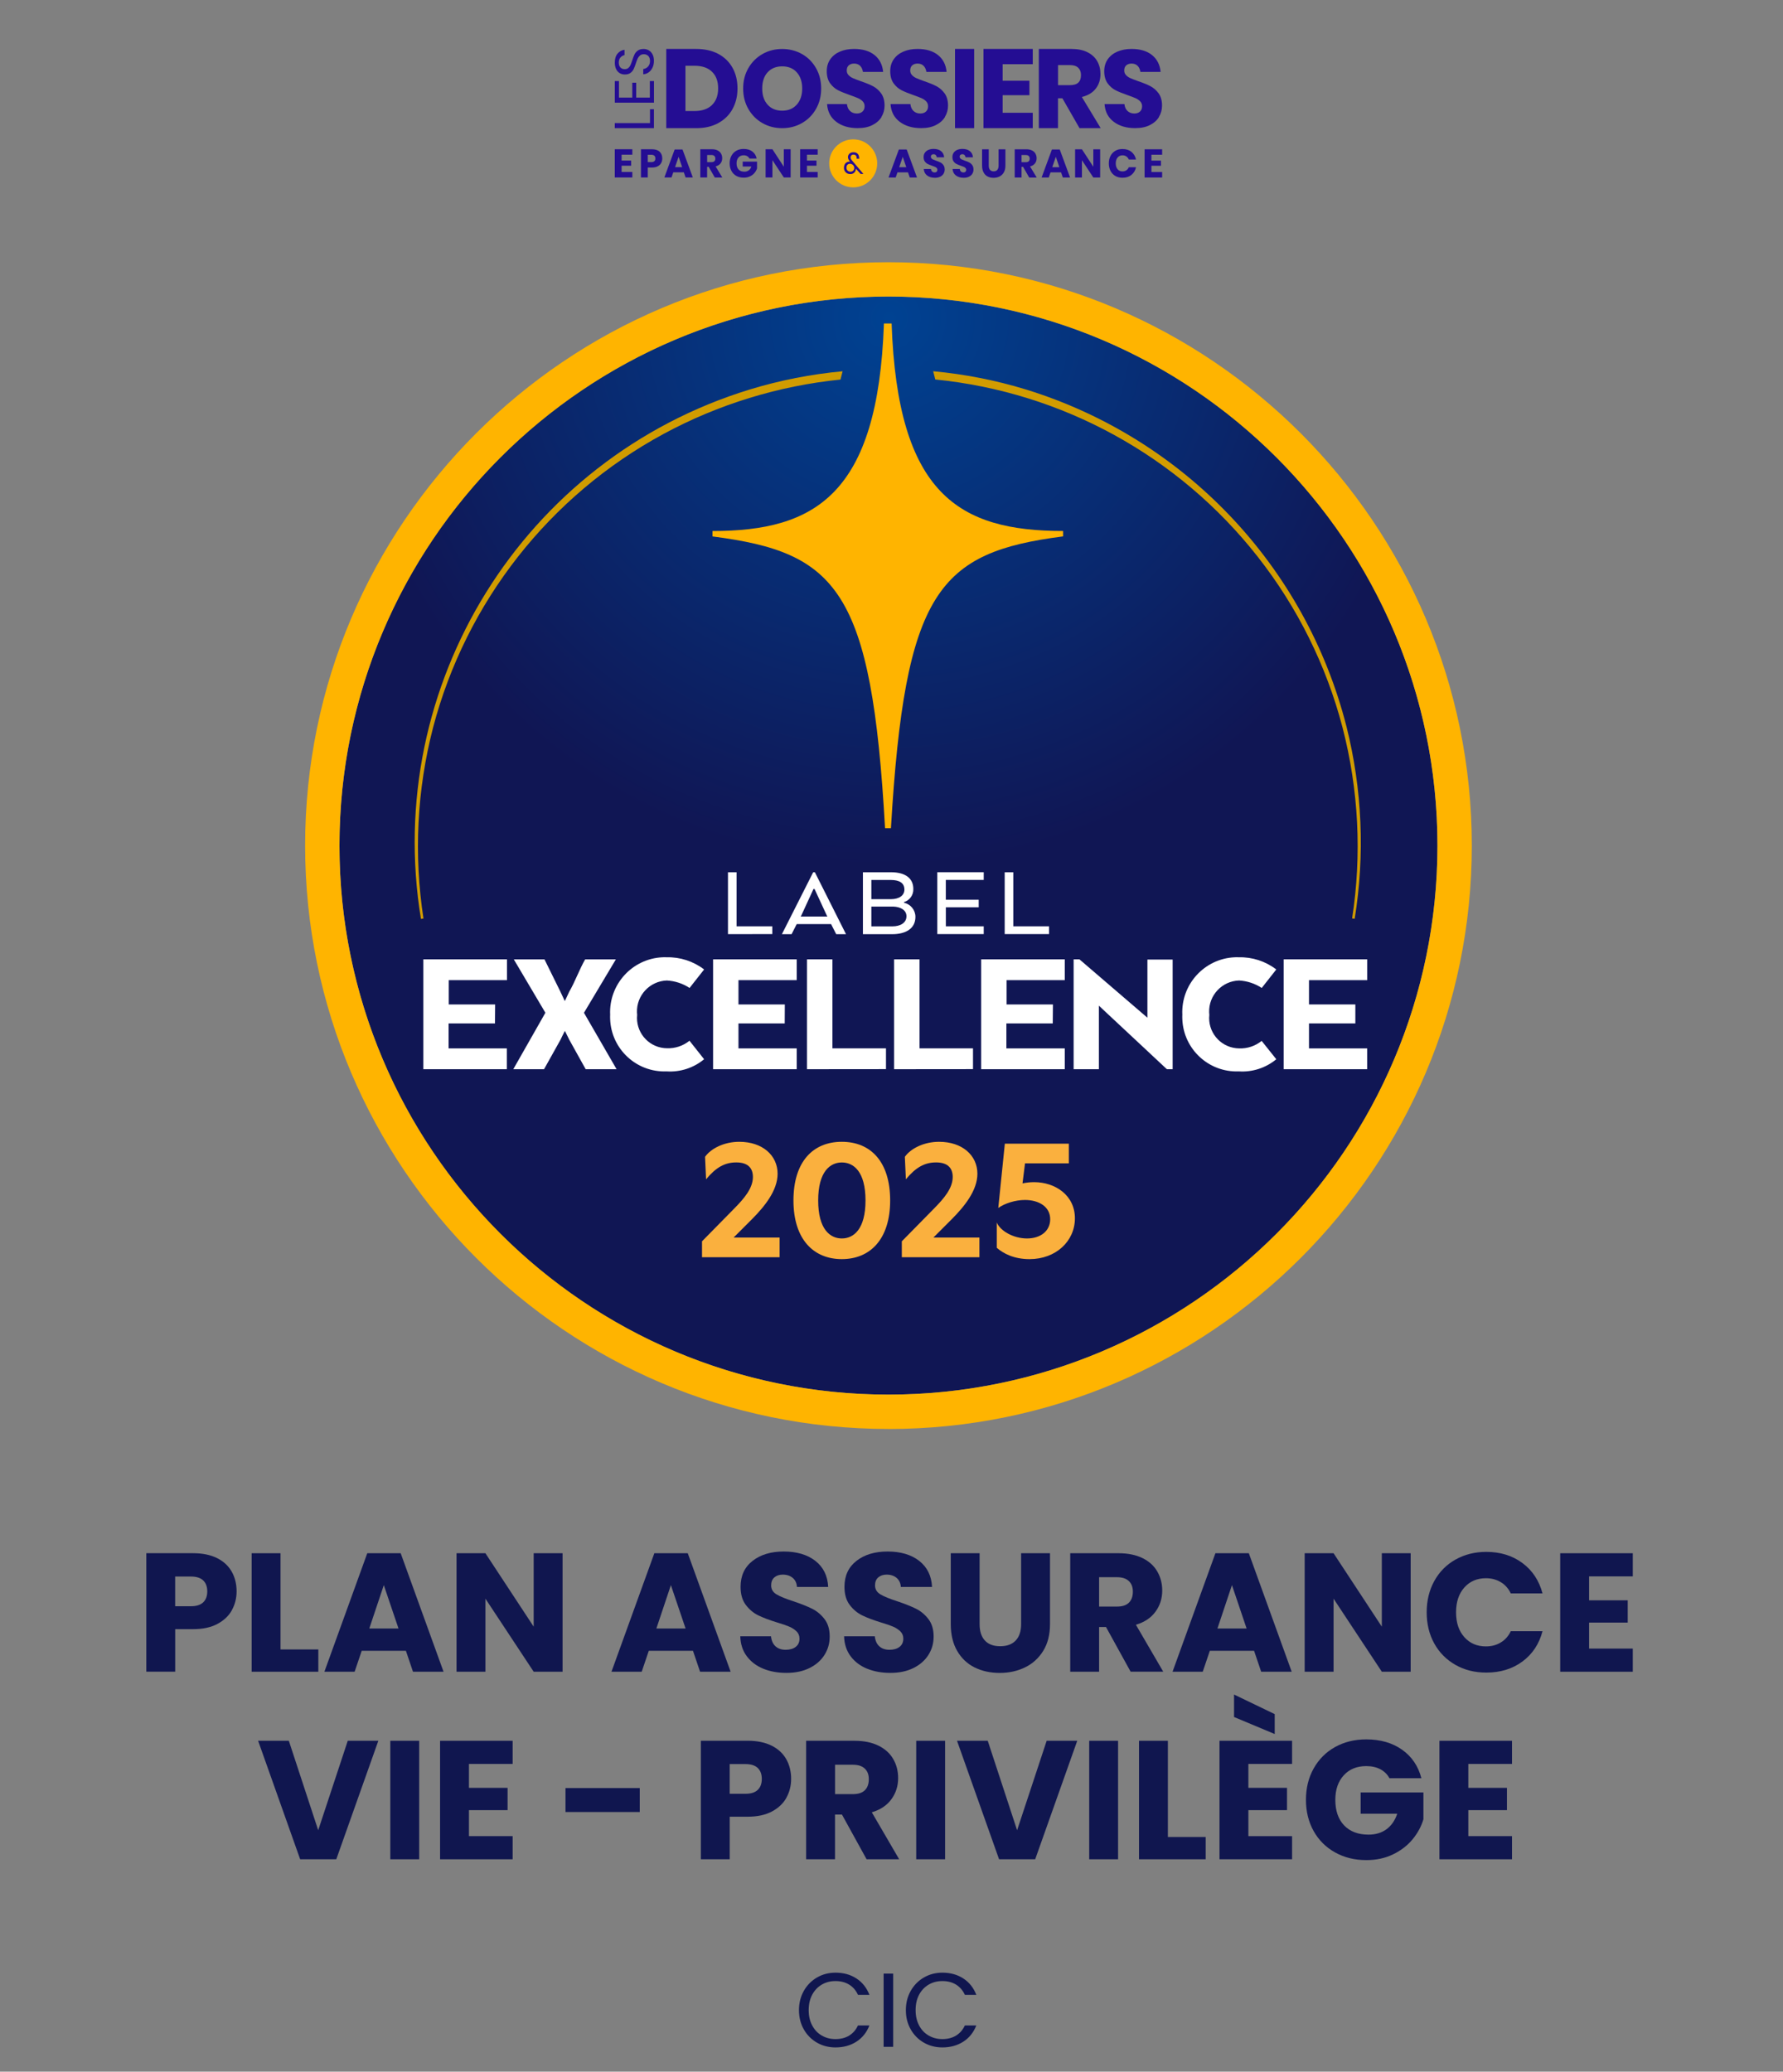<?xml version="1.0" encoding="UTF-8"?>
<svg id="Calque_1" data-name="Calque 1" xmlns="http://www.w3.org/2000/svg" xmlns:xlink="http://www.w3.org/1999/xlink" viewBox="0 0 475.38 552.3">
  <rect x="0" y="0" width="475.38" height="552.3" fill="#808080" stroke="none"/>
  <defs>
    <style>
      .cls-1 {
        fill: none;
      }

      .cls-2 {
        fill: url(#Dégradé_sans_nom_2);
      }

      .cls-3 {
        fill: url(#Dégradé_sans_nom_3);
      }

      .cls-4 {
        fill: #fff;
      }

      .cls-5 {
        fill: #fab03e;
      }

      .cls-6 {
        fill: #ffb400;
      }

      .cls-7 {
        fill: #240d93;
      }

      .cls-8 {
        fill: #d19c00;
      }

      .cls-9 {
        fill: #10164f;
      }

      .cls-10 {
        clip-path: url(#clippath);
      }
    </style>
    <radialGradient id="Dégradé_sans_nom_3" data-name="Dégradé sans nom 3" cx="-5349.39" cy="3041" fx="-5349.39" fy="3041" r="2.29" gradientTransform="translate(342276.63 194525.96) scale(63.94 -63.94)" gradientUnits="userSpaceOnUse">
      <stop offset="0" stop-color="#004292"/>
      <stop offset="1" stop-color="#101654"/>
    </radialGradient>
    <clipPath id="clippath">
      <path class="cls-1" d="M235.67,86.24c-1.58,45.6-18.35,55.33-45.72,55.33v1.44c33.22,4.29,42.46,14.15,46.02,77.8h1.57c3.73-63.26,12.68-73.52,45.9-77.81v-1.44c-27.69,0-44.14-9.72-45.72-55.33h-2.06Z"/>
    </clipPath>
    <linearGradient id="Dégradé_sans_nom_2" data-name="Dégradé sans nom 2" x1="-5170.88" y1="2990.46" x2="-5170.67" y2="2990.46" gradientTransform="translate(105642.7 88052.18) scale(20.42 -29.39)" gradientUnits="userSpaceOnUse">
      <stop offset="0" stop-color="#fff49b"/>
      <stop offset=".15" stop-color="#fff49b"/>
      <stop offset=".23" stop-color="#ffe578"/>
      <stop offset=".34" stop-color="#ffd653"/>
      <stop offset=".45" stop-color="#ffca35"/>
      <stop offset=".57" stop-color="#ffc01d"/>
      <stop offset=".69" stop-color="#ffb90d"/>
      <stop offset=".83" stop-color="#ffb503"/>
      <stop offset="1" stop-color="#ffb400"/>
    </linearGradient>
  </defs>
  <g>
    <path class="cls-9" d="M61.83,429.27c-.84,1.52-2.13,2.74-3.87,3.67s-3.9,1.39-6.48,1.39h-4.77v11.34h-7.7v-31.59h12.46c2.52,0,4.65.44,6.39,1.3,1.74.87,3.04,2.07,3.91,3.6.87,1.53,1.31,3.29,1.31,5.26,0,1.83-.42,3.5-1.26,5.02ZM54.18,427.18c.72-.69,1.08-1.67,1.08-2.92s-.36-2.23-1.08-2.92c-.72-.69-1.82-1.04-3.29-1.04h-4.19v7.92h4.19c1.47,0,2.56-.34,3.29-1.04Z"/>
    <path class="cls-9" d="M74.79,439.74h10.08v5.94h-17.78v-31.59h7.7v25.65Z"/>
    <path class="cls-9" d="M108.23,440.1h-11.79l-1.89,5.58h-8.06l11.43-31.59h8.91l11.43,31.59h-8.15l-1.89-5.58ZM106.25,434.16l-3.92-11.57-3.87,11.57h7.79Z"/>
    <path class="cls-9" d="M149.99,445.68h-7.7l-12.87-19.48v19.48h-7.7v-31.59h7.7l12.87,19.58v-19.58h7.7v31.59Z"/>
    <path class="cls-9" d="M184.77,440.1h-11.79l-1.89,5.58h-8.06l11.43-31.59h8.91l11.43,31.59h-8.15l-1.89-5.58ZM182.79,434.16l-3.92-11.57-3.87,11.57h7.79Z"/>
    <path class="cls-9" d="M203.49,444.87c-1.83-.75-3.29-1.86-4.39-3.33-1.1-1.47-1.67-3.24-1.73-5.31h8.19c.12,1.17.53,2.06,1.21,2.68.69.62,1.59.92,2.7.92s2.04-.26,2.7-.79c.66-.52.99-1.25.99-2.18,0-.78-.26-1.42-.79-1.94-.53-.51-1.17-.93-1.94-1.26s-1.85-.71-3.26-1.12c-2.04-.63-3.71-1.26-5-1.89-1.29-.63-2.4-1.56-3.33-2.79s-1.39-2.83-1.39-4.82c0-2.94,1.06-5.24,3.2-6.91,2.13-1.67,4.9-2.5,8.32-2.5s6.29.83,8.42,2.5c2.13,1.67,3.27,3.98,3.42,6.95h-8.33c-.06-1.02-.43-1.82-1.12-2.41-.69-.58-1.57-.88-2.65-.88-.93,0-1.68.25-2.25.74-.57.49-.86,1.21-.86,2.14,0,1.02.48,1.82,1.44,2.39.96.57,2.46,1.19,4.5,1.84,2.04.69,3.7,1.35,4.97,1.98,1.28.63,2.38,1.55,3.31,2.75.93,1.2,1.39,2.75,1.39,4.64s-.46,3.43-1.37,4.9c-.91,1.47-2.24,2.64-3.98,3.51-1.74.87-3.79,1.31-6.16,1.31s-4.38-.38-6.21-1.12Z"/>
    <path class="cls-9" d="M231.17,444.87c-1.83-.75-3.29-1.86-4.39-3.33-1.09-1.47-1.67-3.24-1.73-5.31h8.19c.12,1.17.52,2.06,1.21,2.68.69.62,1.59.92,2.7.92s2.04-.26,2.7-.79c.66-.52.99-1.25.99-2.18,0-.78-.26-1.42-.79-1.94-.53-.51-1.17-.93-1.93-1.26-.77-.33-1.85-.71-3.26-1.12-2.04-.63-3.71-1.26-4.99-1.89-1.29-.63-2.4-1.56-3.33-2.79-.93-1.23-1.39-2.83-1.39-4.82,0-2.94,1.06-5.24,3.19-6.91,2.13-1.67,4.91-2.5,8.33-2.5s6.28.83,8.41,2.5,3.27,3.98,3.42,6.95h-8.32c-.06-1.02-.44-1.82-1.12-2.41-.69-.58-1.58-.88-2.65-.88-.93,0-1.68.25-2.25.74-.57.49-.86,1.21-.86,2.14,0,1.02.48,1.82,1.44,2.39.96.57,2.46,1.19,4.5,1.84,2.04.69,3.7,1.35,4.97,1.98,1.28.63,2.38,1.55,3.31,2.75.93,1.2,1.4,2.75,1.4,4.64s-.46,3.43-1.37,4.9c-.92,1.47-2.24,2.64-3.98,3.51-1.74.87-3.79,1.31-6.17,1.31s-4.38-.38-6.21-1.12Z"/>
    <path class="cls-9" d="M261.18,414.09v18.9c0,1.89.46,3.34,1.4,4.36.93,1.02,2.29,1.53,4.09,1.53s3.18-.51,4.14-1.53c.96-1.02,1.44-2.47,1.44-4.36v-18.9h7.7v18.86c0,2.82-.6,5.21-1.8,7.15-1.2,1.95-2.81,3.42-4.84,4.41s-4.28,1.49-6.77,1.49-4.72-.49-6.68-1.46c-1.96-.97-3.52-2.44-4.66-4.41-1.14-1.96-1.71-4.36-1.71-7.18v-18.86h7.69Z"/>
    <path class="cls-9" d="M301.45,445.68l-6.57-11.92h-1.84v11.92h-7.7v-31.59h12.91c2.49,0,4.61.44,6.37,1.3,1.76.87,3.07,2.06,3.94,3.58.87,1.51,1.31,3.2,1.31,5.06,0,2.1-.59,3.98-1.78,5.62-1.19,1.65-2.93,2.82-5.24,3.51l7.29,12.51h-8.69ZM293.04,428.31h4.77c1.41,0,2.47-.34,3.17-1.03s1.06-1.67,1.06-2.93-.35-2.14-1.06-2.83c-.71-.69-1.76-1.04-3.17-1.04h-4.77v7.83Z"/>
    <path class="cls-9" d="M334.35,440.1h-11.79l-1.89,5.58h-8.05l11.43-31.59h8.91l11.43,31.59h-8.14l-1.89-5.58ZM332.37,434.16l-3.91-11.57-3.87,11.57h7.78Z"/>
    <path class="cls-9" d="M376.11,445.68h-7.69l-12.87-19.48v19.48h-7.7v-31.59h7.7l12.87,19.58v-19.58h7.69v31.59Z"/>
    <path class="cls-9" d="M382.41,421.49c1.35-2.44,3.23-4.35,5.65-5.71,2.42-1.36,5.15-2.05,8.21-2.05,3.75,0,6.96.99,9.63,2.97,2.67,1.98,4.46,4.68,5.36,8.1h-8.46c-.63-1.32-1.52-2.32-2.68-3.01s-2.47-1.04-3.94-1.04c-2.37,0-4.29.83-5.76,2.47-1.47,1.65-2.21,3.86-2.21,6.62s.73,4.97,2.21,6.62c1.47,1.65,3.39,2.47,5.76,2.47,1.47,0,2.78-.34,3.94-1.04,1.15-.69,2.05-1.69,2.68-3.01h8.46c-.9,3.42-2.69,6.11-5.36,8.08-2.67,1.97-5.88,2.95-9.63,2.95-3.06,0-5.8-.68-8.21-2.05-2.41-1.37-4.3-3.26-5.65-5.69s-2.03-5.21-2.03-8.33.68-5.9,2.03-8.35Z"/>
    <path class="cls-9" d="M423.68,420.25v6.39h10.3v5.94h-10.3v6.93h11.65v6.17h-19.35v-31.59h19.35v6.17h-11.65Z"/>
    <path class="cls-9" d="M100.87,464.09l-11.21,31.59h-9.63l-11.21-31.59h8.19l7.83,23.85,7.88-23.85h8.14Z"/>
    <path class="cls-9" d="M111.76,464.09v31.59h-7.7v-31.59h7.7Z"/>
    <path class="cls-9" d="M125.03,470.25v6.39h10.3v5.94h-10.3v6.93h11.65v6.17h-19.35v-31.59h19.35v6.17h-11.65Z"/>
    <path class="cls-9" d="M170.57,476.69v6.39h-19.8v-6.39h19.8Z"/>
    <path class="cls-9" d="M209.68,479.27c-.84,1.52-2.13,2.74-3.87,3.67s-3.9,1.39-6.48,1.39h-4.77v11.34h-7.7v-31.59h12.46c2.52,0,4.65.44,6.39,1.3,1.74.87,3.04,2.07,3.91,3.6.87,1.53,1.31,3.29,1.31,5.26,0,1.83-.42,3.5-1.26,5.02ZM202.03,477.18c.72-.69,1.08-1.67,1.08-2.92s-.36-2.23-1.08-2.92c-.72-.69-1.82-1.04-3.29-1.04h-4.19v7.92h4.19c1.47,0,2.56-.34,3.29-1.04Z"/>
    <path class="cls-9" d="M231.05,495.68l-6.57-11.92h-1.85v11.92h-7.7v-31.59h12.92c2.49,0,4.61.44,6.37,1.3,1.75.87,3.07,2.06,3.94,3.58.87,1.51,1.3,3.2,1.3,5.06,0,2.1-.59,3.98-1.78,5.62-1.19,1.65-2.93,2.82-5.24,3.51l7.29,12.51h-8.68ZM222.64,478.31h4.77c1.41,0,2.47-.34,3.17-1.03.7-.69,1.06-1.67,1.06-2.93s-.35-2.14-1.06-2.83c-.71-.69-1.76-1.04-3.17-1.04h-4.77v7.83Z"/>
    <path class="cls-9" d="M251.98,464.09v31.59h-7.7v-31.59h7.7Z"/>
    <path class="cls-9" d="M287.21,464.09l-11.21,31.59h-9.63l-11.21-31.59h8.19l7.83,23.85,7.88-23.85h8.15Z"/>
    <path class="cls-9" d="M298.1,464.09v31.59h-7.7v-31.59h7.7Z"/>
    <path class="cls-9" d="M311.38,489.74h10.08v5.94h-17.78v-31.59h7.7v25.65Z"/>
    <path class="cls-9" d="M332.84,470.25v6.39h10.3v5.94h-10.3v6.93h11.65v6.17h-19.35v-31.59h19.35v6.17h-11.65ZM339.86,456.98v5.31l-10.84-4.54v-5.99l10.84,5.22Z"/>
    <path class="cls-9" d="M370.46,474.08c-.57-1.05-1.39-1.85-2.45-2.41-1.07-.56-2.32-.83-3.76-.83-2.49,0-4.49.82-5.98,2.45-1.5,1.64-2.25,3.82-2.25,6.55,0,2.91.79,5.18,2.36,6.82,1.58,1.64,3.74,2.45,6.5,2.45,1.89,0,3.49-.48,4.79-1.44,1.3-.96,2.26-2.34,2.86-4.14h-9.76v-5.67h16.74v7.15c-.57,1.92-1.54,3.71-2.9,5.36-1.37,1.65-3.1,2.99-5.2,4-2.1,1.02-4.47,1.53-7.11,1.53-3.12,0-5.9-.68-8.35-2.05s-4.35-3.26-5.71-5.69-2.05-5.21-2.05-8.33.68-5.9,2.05-8.35c1.37-2.44,3.26-4.35,5.69-5.71,2.43-1.36,5.21-2.05,8.33-2.05,3.78,0,6.97.92,9.56,2.75,2.59,1.83,4.31,4.37,5.15,7.61h-8.51Z"/>
    <path class="cls-9" d="M391.48,470.25v6.39h10.3v5.94h-10.3v6.93h11.65v6.17h-19.35v-31.59h19.35v6.17h-11.65Z"/>
    <path class="cls-9" d="M214.31,530.77c.86-1.52,2.03-2.71,3.51-3.57s3.13-1.29,4.94-1.29c2.13,0,3.99.51,5.57,1.54s2.74,2.48,3.47,4.37h-3.05c-.54-1.18-1.32-2.08-2.34-2.72-1.02-.63-2.24-.95-3.65-.95s-2.59.32-3.67.95c-1.08.63-1.93,1.54-2.55,2.7-.62,1.17-.93,2.53-.93,4.1s.31,2.91.93,4.07c.62,1.17,1.46,2.07,2.55,2.7,1.08.63,2.3.95,3.67.95s2.64-.31,3.65-.94c1.02-.63,1.8-1.53,2.34-2.7h3.05c-.73,1.87-1.89,3.31-3.47,4.33s-3.44,1.53-5.57,1.53c-1.81,0-3.46-.42-4.94-1.27s-2.66-2.03-3.51-3.54c-.86-1.51-1.29-3.22-1.29-5.12s.43-3.62,1.29-5.14Z"/>
    <path class="cls-9" d="M238.14,526.16v19.52h-2.55v-19.52h2.55Z"/>
    <path class="cls-9" d="M242.81,530.77c.86-1.52,2.03-2.71,3.51-3.57,1.48-.86,3.13-1.29,4.94-1.29,2.13,0,3.98.51,5.57,1.54,1.59,1.03,2.74,2.48,3.47,4.37h-3.05c-.54-1.18-1.32-2.08-2.34-2.72-1.02-.63-2.23-.95-3.65-.95s-2.59.32-3.67.95c-1.08.63-1.93,1.54-2.55,2.7-.62,1.17-.92,2.53-.92,4.1s.31,2.91.92,4.07c.62,1.17,1.46,2.07,2.55,2.7,1.08.63,2.3.95,3.67.95s2.63-.31,3.65-.94c1.02-.63,1.8-1.53,2.34-2.7h3.05c-.73,1.87-1.88,3.31-3.47,4.33-1.59,1.02-3.44,1.53-5.57,1.53-1.81,0-3.46-.42-4.94-1.27-1.48-.85-2.65-2.03-3.51-3.54-.86-1.51-1.29-3.22-1.29-5.12s.43-3.62,1.29-5.14Z"/>
  </g>
  <g>
    <g>
      <path class="cls-7" d="M213.83,14.41c1.58.9,2.83,2.16,3.74,3.76.91,1.6,1.37,3.41,1.37,5.43s-.46,3.83-1.38,5.45c-.92,1.61-2.17,2.87-3.76,3.77-1.58.9-3.34,1.35-5.26,1.35s-3.67-.45-5.26-1.35c-1.58-.9-2.83-2.16-3.76-3.77-.92-1.61-1.38-3.43-1.38-5.45s.46-3.83,1.38-5.43c.92-1.6,2.17-2.85,3.76-3.76s3.34-1.35,5.26-1.35,3.7.45,5.29,1.35h0ZM204.66,19.27c-.96,1.06-1.44,2.5-1.44,4.33s.48,3.24,1.44,4.31c.96,1.07,2.26,1.6,3.89,1.6s2.9-.53,3.87-1.6c.97-1.07,1.46-2.51,1.46-4.31s-.48-3.24-1.44-4.31c-.96-1.07-2.26-1.6-3.89-1.6s-2.93.53-3.89,1.59h0Z"/>
      <path class="cls-7" d="M195.3,29.08c-.89,1.6-2.16,2.85-3.82,3.75-1.66.9-3.62,1.34-5.87,1.34h-7.97V13.05h7.97c2.27,0,4.23.44,5.88,1.31,1.65.88,2.92,2.11,3.81,3.7.89,1.59,1.33,3.43,1.33,5.5s-.44,3.91-1.33,5.51h0ZM189.81,28.01c1.1-1.06,1.66-2.54,1.66-4.45s-.55-3.4-1.66-4.45c-1.1-1.06-2.65-1.58-4.64-1.58h-2.42v12.07h2.42c1.99,0,3.54-.53,4.64-1.58Z"/>
      <path class="cls-7" d="M235.04,31.17c-.55.91-1.37,1.64-2.45,2.18-1.08.54-2.38.81-3.92.81-2.31,0-4.21-.56-5.71-1.69-1.5-1.13-2.31-2.7-2.45-4.72h5.3c.08.78.35,1.39.83,1.84s1.08.67,1.82.67c.64,0,1.15-.18,1.51-.53.37-.35.55-.81.55-1.4,0-.52-.17-.96-.51-1.31-.34-.35-.76-.64-1.27-.86s-1.2-.49-2.1-.8c-1.3-.45-2.36-.88-3.19-1.3-.83-.42-1.53-1.04-2.13-1.86-.59-.83-.89-1.9-.89-3.22,0-1.22.31-2.28.93-3.17.62-.89,1.48-1.58,2.58-2.05,1.1-.48,2.35-.71,3.77-.71,2.29,0,4.11.54,5.46,1.63,1.35,1.09,2.11,2.58,2.29,4.49h-5.39c-.1-.68-.34-1.22-.74-1.62-.4-.4-.94-.6-1.62-.6-.58,0-1.05.16-1.41.47-.36.31-.54.77-.54,1.37,0,.49.16.9.48,1.24.32.34.72.62,1.21.83.49.21,1.18.49,2.1.81,1.32.45,2.4.89,3.23,1.33.83.44,1.55,1.07,2.16,1.91.6.84.9,1.92.9,3.26,0,1.09-.28,2.09-.83,3h0Z"/>
      <path class="cls-7" d="M251.96,31.17c-.55.91-1.37,1.64-2.45,2.18-1.08.54-2.38.81-3.92.81-2.31,0-4.21-.56-5.71-1.69-1.5-1.13-2.31-2.7-2.45-4.72h5.3c.08.78.35,1.39.83,1.84s1.08.67,1.82.67c.64,0,1.15-.18,1.51-.53.37-.35.55-.81.55-1.4,0-.52-.17-.96-.51-1.31-.34-.35-.76-.64-1.27-.86-.51-.22-1.2-.49-2.1-.8-1.3-.45-2.36-.88-3.19-1.3-.83-.42-1.53-1.04-2.13-1.86-.59-.83-.89-1.9-.89-3.22,0-1.22.31-2.28.93-3.17.62-.89,1.48-1.58,2.58-2.05,1.1-.48,2.35-.71,3.77-.71,2.29,0,4.11.54,5.46,1.63,1.35,1.09,2.11,2.58,2.29,4.49h-5.39c-.1-.68-.34-1.22-.74-1.62-.4-.4-.94-.6-1.62-.6-.58,0-1.05.16-1.41.47s-.54.77-.54,1.37c0,.49.16.9.48,1.24.32.34.72.62,1.21.83.49.21,1.18.49,2.1.81,1.32.45,2.4.89,3.23,1.33.83.44,1.55,1.07,2.16,1.91.6.84.9,1.92.9,3.26,0,1.09-.28,2.09-.83,3h0Z"/>
      <path class="cls-7" d="M309.02,31.17c-.55.91-1.37,1.64-2.45,2.18s-2.38.81-3.92.81c-2.31,0-4.21-.56-5.71-1.69-1.5-1.13-2.31-2.7-2.45-4.72h5.3c.08.78.35,1.39.83,1.84.48.45,1.08.67,1.82.67.64,0,1.15-.18,1.51-.53.37-.35.55-.81.55-1.4,0-.52-.17-.96-.51-1.31-.34-.35-.76-.64-1.27-.86-.51-.22-1.2-.49-2.1-.8-1.3-.45-2.36-.88-3.19-1.3-.83-.42-1.53-1.04-2.13-1.86-.59-.83-.89-1.9-.89-3.22,0-1.22.31-2.28.93-3.17.62-.89,1.48-1.58,2.58-2.05s2.35-.71,3.77-.71c2.29,0,4.11.54,5.46,1.63,1.35,1.09,2.11,2.58,2.29,4.49h-5.39c-.1-.68-.34-1.22-.74-1.62-.4-.4-.94-.6-1.62-.6-.58,0-1.05.16-1.41.47s-.54.77-.54,1.37c0,.49.16.9.48,1.24.32.34.72.62,1.21.83.49.21,1.18.49,2.1.81,1.32.45,2.4.89,3.23,1.33.83.44,1.55,1.07,2.16,1.91.6.84.9,1.92.9,3.26,0,1.09-.28,2.09-.83,3h0Z"/>
      <path class="cls-7" d="M259.73,13.05v21.12h-5.11V13.05h5.11Z"/>
      <path class="cls-7" d="M267.32,17.11v4.42h7.14v3.85h-7.14v4.69h8.03v4.09h-13.14V13.05h13.14v4.06h-8.03Z"/>
      <path class="cls-7" d="M287.82,34.17l-4.57-7.97h-1.17v7.97h-5.11V13.05h8.72c1.67,0,3.09.29,4.24.87s2.02,1.37,2.6,2.37c.58,1.01.87,2.16.87,3.45,0,1.53-.42,2.84-1.27,3.91-.85,1.08-2.08,1.81-3.69,2.21l5.02,8.3h-5.64,0ZM282.08,22.7h3.17c1.02,0,1.76-.22,2.24-.67.48-.45.72-1.11.72-1.99s-.24-1.49-.73-1.97c-.49-.48-1.23-.72-2.22-.72h-3.17v5.35h0Z"/>
      <path class="cls-7" d="M165.73,41.24v1.57h2.54v1.37h-2.54v1.67h2.86v1.46h-4.68v-7.52h4.68v1.45h-2.86Z"/>
      <path class="cls-7" d="M172.71,44.67v2.64h-1.82v-7.52h2.94c.89,0,1.57.22,2.04.66s.7,1.04.7,1.79c0,.47-.1.88-.31,1.25s-.52.65-.93.86c-.41.21-.91.31-1.5.31h-1.13,0ZM174.73,42.25c0-.66-.37-.99-1.1-.99h-.92v1.96h.92c.73,0,1.1-.32,1.1-.97Z"/>
      <path class="cls-7" d="M182.33,45.94h-2.82l-.47,1.37h-1.91l2.75-7.46h2.09l2.75,7.46h-1.93l-.47-1.37h0ZM181.87,44.56l-.94-2.76-.95,2.76h1.88Z"/>
      <path class="cls-7" d="M190.57,47.31l-1.63-2.84h-.41v2.84h-1.82v-7.52h3.1c.59,0,1.1.1,1.51.31.41.21.72.49.92.85.21.36.31.77.31,1.23,0,.55-.15,1.01-.45,1.39s-.74.65-1.31.79l1.79,2.96h-2.01,0ZM188.53,43.23h1.13c.36,0,.63-.08.8-.24.17-.16.26-.4.26-.71s-.09-.53-.26-.7-.44-.26-.79-.26h-1.13v1.9Z"/>
      <path class="cls-7" d="M200.6,40.41c.61.46.99,1.08,1.14,1.87h-1.92c-.13-.27-.32-.48-.59-.64-.26-.16-.58-.24-.95-.24-.57,0-1.04.19-1.38.58-.35.39-.52.91-.52,1.57,0,.72.18,1.26.55,1.65s.88.57,1.56.57c.43,0,.81-.12,1.14-.36.33-.24.56-.58.69-1.01h-2.3v-1.31h3.82v1.8c-.14.44-.37.85-.68,1.22s-.71.68-1.2.91c-.49.23-1.04.35-1.66.35-.76,0-1.42-.16-1.99-.48s-1.01-.77-1.31-1.36c-.31-.58-.46-1.24-.46-1.99s.15-1.41.46-1.99.74-1.03,1.31-1.36,1.22-.48,1.97-.48c.94,0,1.72.23,2.33.69h0Z"/>
      <path class="cls-7" d="M210.8,47.31h-1.82l-3.04-4.61v4.61h-1.82v-7.52h1.82l3.04,4.66v-4.66h1.82v7.52Z"/>
      <path class="cls-7" d="M215.15,41.24v1.57h2.54v1.37h-2.54v1.67h2.86v1.46h-4.68v-7.52h4.68v1.45h-2.86Z"/>
      <circle class="cls-6" cx="227.48" cy="43.55" r="6.4"/>
      <path class="cls-7" d="M242.1,45.95h-2.82l-.47,1.37h-1.91l2.75-7.46h2.09l2.75,7.46h-1.93l-.47-1.37h0ZM241.63,44.57l-.94-2.76-.95,2.76h1.88Z"/>
      <path class="cls-7" d="M251.58,46.3c-.2.33-.5.6-.89.8-.39.2-.87.3-1.43.3-.84,0-1.54-.21-2.08-.62s-.84-.98-.89-1.72h1.93c.03.28.13.51.3.67s.4.24.66.24c.23,0,.42-.06.55-.19.13-.13.2-.3.2-.51,0-.19-.06-.35-.19-.48-.12-.13-.28-.23-.46-.31s-.44-.18-.77-.29c-.47-.16-.86-.32-1.16-.47-.3-.15-.56-.38-.78-.68-.22-.3-.32-.69-.32-1.17,0-.45.11-.83.34-1.16s.54-.58.94-.75c.4-.17.86-.26,1.38-.26.84,0,1.5.2,1.99.59.49.4.77.94.83,1.64h-1.97c-.04-.25-.13-.44-.27-.59-.14-.14-.34-.22-.59-.22-.21,0-.38.06-.52.17-.13.11-.2.28-.2.5,0,.18.06.33.18.45s.26.23.44.3c.18.08.43.18.77.3.48.16.88.32,1.18.48.3.16.57.39.79.7.22.3.33.7.33,1.19,0,.4-.1.76-.3,1.1h0Z"/>
      <path class="cls-7" d="M259.26,46.3c-.2.33-.5.6-.89.8-.39.2-.87.3-1.43.3-.84,0-1.54-.21-2.08-.62s-.84-.98-.89-1.72h1.93c.03.28.13.51.3.67s.4.24.66.24c.23,0,.42-.06.55-.19.13-.13.2-.3.2-.51,0-.19-.06-.35-.19-.48-.12-.13-.28-.23-.46-.31s-.44-.18-.77-.29c-.47-.16-.86-.32-1.16-.47-.3-.15-.56-.38-.78-.68-.22-.3-.32-.69-.32-1.17,0-.45.11-.83.34-1.16s.54-.58.94-.75c.4-.17.86-.26,1.38-.26.84,0,1.5.2,1.99.59.49.4.77.94.83,1.64h-1.97c-.04-.25-.13-.44-.27-.59-.14-.14-.34-.22-.59-.22-.21,0-.38.06-.52.17-.13.11-.2.28-.2.5,0,.18.06.33.18.45s.26.23.44.3c.18.08.43.18.77.3.48.16.88.32,1.18.48.3.16.57.39.79.7.22.3.33.7.33,1.19,0,.4-.1.76-.3,1.1h0Z"/>
      <path class="cls-7" d="M263.62,39.81v4.34c0,.5.11.88.34,1.14s.55.39.97.39.75-.13.97-.39c.22-.26.34-.64.34-1.14v-4.34h1.82v4.34c0,.71-.14,1.31-.41,1.79s-.65.85-1.13,1.1c-.48.24-1.02.37-1.62.37s-1.13-.12-1.59-.36c-.46-.24-.82-.61-1.08-1.1-.26-.49-.39-1.09-.39-1.8v-4.34h1.81,0Z"/>
      <path class="cls-7" d="M274.4,47.32l-1.63-2.84h-.41v2.84h-1.82v-7.52h3.1c.59,0,1.1.1,1.51.31.41.21.72.49.92.85s.31.77.31,1.23c0,.55-.15,1.01-.45,1.39-.3.38-.74.65-1.31.79l1.79,2.96h-2.01,0ZM272.35,43.24h1.13c.36,0,.63-.08.8-.24.17-.16.26-.4.26-.71s-.09-.53-.26-.7-.44-.26-.79-.26h-1.13v1.9Z"/>
      <path class="cls-7" d="M282.91,45.95h-2.82l-.47,1.37h-1.91l2.75-7.46h2.09l2.75,7.46h-1.93l-.47-1.37h0ZM282.44,44.57l-.94-2.76-.95,2.76h1.88Z"/>
      <path class="cls-7" d="M293.32,47.32h-1.82l-3.04-4.61v4.61h-1.82v-7.52h1.82l3.04,4.66v-4.66h1.82v7.52h0Z"/>
      <path class="cls-7" d="M301.66,40.49c.63.5,1.03,1.18,1.22,2.04h-1.92c-.14-.35-.36-.62-.65-.82s-.64-.3-1.05-.3c-.53,0-.96.2-1.29.59s-.49.91-.49,1.56.16,1.17.49,1.56c.33.39.75.58,1.29.58.4,0,.75-.1,1.05-.3.29-.2.51-.47.65-.81h1.92c-.18.85-.59,1.53-1.22,2.04s-1.42.76-2.38.76c-.73,0-1.37-.16-1.92-.48s-.98-.77-1.28-1.36-.45-1.24-.45-1.99.15-1.41.45-1.99c.3-.58.73-1.03,1.28-1.36s1.19-.48,1.92-.48c.96,0,1.75.25,2.38.75h0Z"/>
      <path class="cls-7" d="M306.99,41.25v1.57h2.54v1.37h-2.54v1.67h2.86v1.46h-4.68v-7.52h4.68v1.45h-2.86Z"/>
      <path class="cls-7" d="M173.3,32.82v-3.7h1.05v5.05h-10.44v-1.35h9.39Z"/>
      <path class="cls-7" d="M165.01,26.02h3.57v-3.97h1.04v3.97h3.64v-4.41h1.1v5.76h-10.44v-5.76h1.1v4.41Z"/>
      <path class="cls-7" d="M172.95,13.4c.42.23.75.58,1.01,1.06.26.47.39,1.06.39,1.75s-.12,1.28-.37,1.8c-.25.53-.58.95-1.01,1.26s-.92.5-1.47.54v-1.4c.29-.03.57-.13.85-.3.27-.17.5-.41.68-.72.18-.31.27-.69.27-1.14,0-.58-.15-1.02-.46-1.33s-.7-.46-1.19-.46c-.41,0-.75.11-1.01.33-.26.22-.47.49-.62.8-.15.32-.31.75-.49,1.3-.21.65-.41,1.17-.6,1.56-.19.39-.47.72-.85,1s-.87.41-1.49.41c-.53,0-1-.13-1.4-.38s-.72-.62-.94-1.1c-.22-.48-.33-1.04-.33-1.69,0-1,.24-1.8.73-2.39.49-.59,1.11-.93,1.86-1.03v1.42c-.41.08-.76.28-1.07.62-.31.34-.46.8-.46,1.38,0,.53.14.96.41,1.27s.66.48,1.17.48c.4,0,.72-.1.96-.31.25-.21.44-.47.58-.77.14-.31.3-.73.47-1.27.21-.66.42-1.18.61-1.59.19-.4.49-.74.88-1.02s.91-.42,1.56-.42c.48,0,.93.12,1.35.35h0Z"/>
      <path class="cls-7" d="M229.45,46.36l-1.25-1.38c0,.09-.02.19-.05.32-.06.33-.22.6-.48.8-.26.21-.57.31-.94.31-.34,0-.63-.07-.89-.21-.26-.14-.46-.34-.61-.6-.15-.26-.22-.55-.22-.89s.07-.62.2-.87c.13-.25.31-.43.53-.56s.47-.19.74-.19c.04,0,.1,0,.18.02l-.12-.15c-.15-.18-.27-.36-.34-.52-.08-.16-.12-.36-.12-.58s.06-.43.17-.62c.11-.19.28-.35.5-.47s.49-.18.79-.18c.46,0,.82.12,1.07.35.25.23.39.52.43.88.03.12.05.24.05.37,0,.05,0,.09,0,.12h-.7s0-.08,0-.13c0-.05,0-.09,0-.11,0-.27-.08-.48-.23-.63s-.35-.22-.61-.22c-.24,0-.43.07-.56.21-.14.14-.21.31-.21.51,0,.17.03.31.09.43s.16.26.3.42l3.03,3.58h-.76ZM227.47,45.5c.19-.19.29-.43.29-.73,0-.21-.05-.39-.16-.56s-.25-.3-.42-.4-.35-.15-.54-.15c-.28,0-.51.09-.69.27-.18.18-.27.43-.27.76s.1.6.31.79.46.29.76.29.54-.09.73-.28h0Z"/>
    </g>
    <g id="Composant_57_1" data-name="Composant 57 1">
      <g id="Groupe_5732" data-name="Groupe 5732">
        <path id="Tracé_27750" data-name="Tracé 27750" class="cls-6" d="M211.07,220.61c2.14-.1,4.27-.15,6.41-.22l6.41-.13c4.27-.07,8.55-.08,12.82-.12,4.27-.04,8.54,0,12.82.07l6.41.11c2.14.06,4.28.1,6.41.19v.5c-2.13.09-4.27.13-6.41.19l-6.41.11c-4.28.06-8.55.05-12.82.07-4.27.02-8.55-.05-12.82-.12l-6.41-.13c-2.14-.07-4.27-.12-6.41-.22v-.31Z"/>
        <g id="Ellipse_342" data-name="Ellipse 342">
          <circle class="cls-3" cx="236.88" cy="225.43" r="146.37"/>
          <path class="cls-6" d="M236.88,380.96c-85.76,0-155.53-69.77-155.53-155.53S151.12,69.91,236.88,69.91s155.53,69.77,155.53,155.53-69.77,155.53-155.53,155.53ZM236.88,79.06c-80.71,0-146.37,65.66-146.37,146.37s65.66,146.37,146.37,146.37,146.37-65.66,146.37-146.37-65.66-146.37-146.37-146.37Z"/>
        </g>
        <path id="Tracé_27748" data-name="Tracé 27748" class="cls-8" d="M224.65,98.98c-8.39.77-16.69,2.4-24.75,4.86-60.41,18.5-97.86,78.79-87.67,141.14l.68-.1c-2.62-16.97-1.75-34.3,2.56-50.93,8.79-33.47,31.05-61.82,61.49-78.29,14.6-7.88,30.62-12.79,47.13-14.47.2-.75.39-1.48.56-2.2"/>
        <path id="Tracé_27752" data-name="Tracé 27752" class="cls-8" d="M358.99,193.69c-10.88-42.81-43.27-76.85-85.47-89.86-8.05-2.46-16.34-4.08-24.72-4.86.17.72.36,1.46.56,2.2,33.88,3.38,64.91,20.44,85.94,47.22,10.6,13.47,18.31,28.97,22.64,45.55,4.31,16.62,5.18,33.94,2.56,50.91l.68.1c2.77-17.06,2.02-34.51-2.19-51.28"/>
        <path id="Tracé_27753" data-name="Tracé 27753" class="cls-4" d="M194.09,249.05v-16.51h2.29v14.42h9.53v2.06l-11.82.02ZM216.8,232.54h.46l8.3,16.51h-2.61l-1.37-2.69h-9.16l-1.37,2.69h-2.58l8.34-16.51ZM217.16,237h-.27l-3.25,7.07-.17.28h7.14l-.17-.28-3.27-7.07ZM237.85,249.05h-7.78v-16.51h7.49c3.73,0,5.95,1.54,5.95,4.46.06,1.59-.95,3.02-2.47,3.49v.19c1.76.38,3.03,1.94,3.03,3.75,0,3.11-2.53,4.62-6.22,4.62M237.49,234.6h-5.17v5.12h5.17c2.25,0,3.64-.99,3.64-2.56,0-1.79-1.37-2.56-3.64-2.56M232.32,241.7v5.27h5.61c2.09,0,3.75-.92,3.75-2.7,0-1.62-1.52-2.5-3.53-2.58h-5.84ZM260.96,241.89h-8.78v5.07h10.1v2.06h-12.38v-16.49h12.38v2.06h-10.11v5.28h8.77v2.01ZM267.87,249.04v-16.5h2.29v14.42h9.53v2.06h-11.82Z"/>
        <g class="cls-10">
          <g id="Groupe_5730" data-name="Groupe 5730">
            <rect id="Rectangle_3076" data-name="Rectangle 3076" class="cls-2" x="189.96" y="86.24" width="93.5" height="134.57"/>
          </g>
        </g>
        <g id="Groupe_5731" data-name="Groupe 5731">
          <path id="Tracé_27764" data-name="Tracé 27764" class="cls-4" d="M131.97,272.84h-12.36v6.66h15.52v5.55h-22.26v-29.3h22.3v5.56h-15.52v6.47h12.36l-.04,5.06Z"/>
          <path id="Tracé_27765" data-name="Tracé 27765" class="cls-4" d="M155.69,270l8.7,15.05h-8.24l-4.37-7.86-1.17-2.36c-.33.58-.84,1.69-1.17,2.36l-4.39,7.86h-8.2l8.56-15.05-8.42-14.23h8.18l4.25,8.63,1.17,2.49c.33-.62.84-1.83,1.17-2.49,1.45-2.44,2.8-6.14,4.25-8.63h8.19l-8.5,14.23Z"/>
          <path id="Tracé_27766" data-name="Tracé 27766" class="cls-4" d="M215.16,285.05v-29.3h6.78v23.73h14.28v5.55l-21.06.02Z"/>
          <path id="Tracé_27767" data-name="Tracé 27767" class="cls-4" d="M238.38,285.05v-29.3h6.78v23.73h14.26v5.55l-21.04.02Z"/>
          <path id="Tracé_27768" data-name="Tracé 27768" class="cls-4" d="M312.65,285.05h-1.54l-18.13-16.94v16.94h-6.73v-29.3h1.54l18.13,15.57v-15.5h6.73v29.23Z"/>
          <path id="Tracé_27769" data-name="Tracé 27769" class="cls-4" d="M340.29,282.39c-2.8,2.32-6.38,3.48-10,3.24-8,.32-14.74-5.91-15.06-13.91-.02-.4-.02-.8,0-1.2-.37-8.08,5.88-14.94,13.96-15.31.36-.02.73-.02,1.09,0,3.61-.09,7.14,1.06,10,3.25l-3.88,4.93c-1.81-1.19-3.89-1.87-6.05-1.99-4.55.15-8.12,3.96-7.97,8.51,0,.22.02.43.05.65-.48,4.43,2.72,8.41,7.14,8.89.26.03.52.04.78.05,2.19.09,4.33-.62,6.03-2l3.9,4.89Z"/>
          <path id="Tracé_27770" data-name="Tracé 27770" class="cls-4" d="M361.36,272.84h-12.36v6.66h15.52v5.55h-22.28v-29.3h22.29v5.56h-15.53v6.47h12.36v5.06Z"/>
          <path id="Tracé_27771" data-name="Tracé 27771" class="cls-4" d="M280.68,272.84h-12.36v6.66h15.57v5.55h-22.3v-29.3h22.3v5.56h-15.52v6.47h12.36l-.05,5.06Z"/>
          <path id="Tracé_27772" data-name="Tracé 27772" class="cls-4" d="M209.22,272.84h-12.33v6.66h15.53v5.55h-22.3v-29.3h22.3v5.56h-15.53v6.47h12.36l-.03,5.06Z"/>
          <path id="Tracé_27773" data-name="Tracé 27773" class="cls-4" d="M187.73,282.39c-2.8,2.32-6.38,3.48-10,3.24-8,.32-14.74-5.91-15.05-13.91-.02-.4-.02-.8,0-1.2-.37-8.08,5.88-14.94,13.96-15.31.36-.02.73-.02,1.09,0,3.61-.09,7.14,1.06,10,3.25l-3.88,4.93c-1.8-1.19-3.89-1.87-6.05-1.99-4.55.15-8.12,3.96-7.97,8.51,0,.22.02.43.05.65-.46,4.43,2.75,8.4,7.18,8.86.24.03.49.04.74.04,2.19.09,4.33-.62,6.03-2l3.9,4.93Z"/>
        </g>
      </g>
    </g>
  </g>
  <g>
    <path class="cls-5" d="M187.18,330.92l8.73-8.88c2.5-2.55,4.83-5.26,4.83-8.26,0-2.38-1.34-3.88-4.43-3.88s-5.42,1.33-8.06,4.5l-.27-6c1.61-2.25,5.1-4,9.13-4,6.18,0,10.21,3.63,10.21,8.51,0,4.5-3.49,8.76-6.85,12.14l-4.88,4.88h12.27v5.25h-20.69v-4.25Z"/>
    <path class="cls-5" d="M211.55,320.04c0-10.38,5.24-15.64,12.89-15.64s12.89,5.25,12.89,15.64-5.37,15.64-12.89,15.64-12.89-5.26-12.89-15.64ZM230.76,320.04c0-7.76-3.22-10.13-6.31-10.13s-6.31,2.38-6.31,10.13,3.22,10.13,6.31,10.13,6.31-2.38,6.31-10.13Z"/>
    <path class="cls-5" d="M240.45,330.92l8.73-8.88c2.5-2.55,4.83-5.26,4.83-8.26,0-2.38-1.34-3.88-4.43-3.88s-5.42,1.33-8.06,4.5l-.27-6c1.61-2.25,5.1-4,9.13-4,6.18,0,10.21,3.63,10.21,8.51,0,4.5-3.49,8.76-6.85,12.14l-4.88,4.88h12.27v5.25h-20.69v-4.25Z"/>
    <path class="cls-5" d="M265.76,332.67v-6.75c.94,2.25,4.43,4.25,8.06,4.25s6.18-2,6.18-5.13c0-3.38-3.09-5.13-6.72-5.13-2.55,0-5.37.88-7.12,2.13l1.75-17.14h17.06v5.25h-11.68l-.67,5.34c.98-.21,2.01-.33,3.09-.33,5.64,0,10.88,3.5,10.88,9.63s-5.1,10.89-12.09,10.89c-4.17,0-6.99-1.5-8.73-3.01Z"/>
  </g>
</svg>